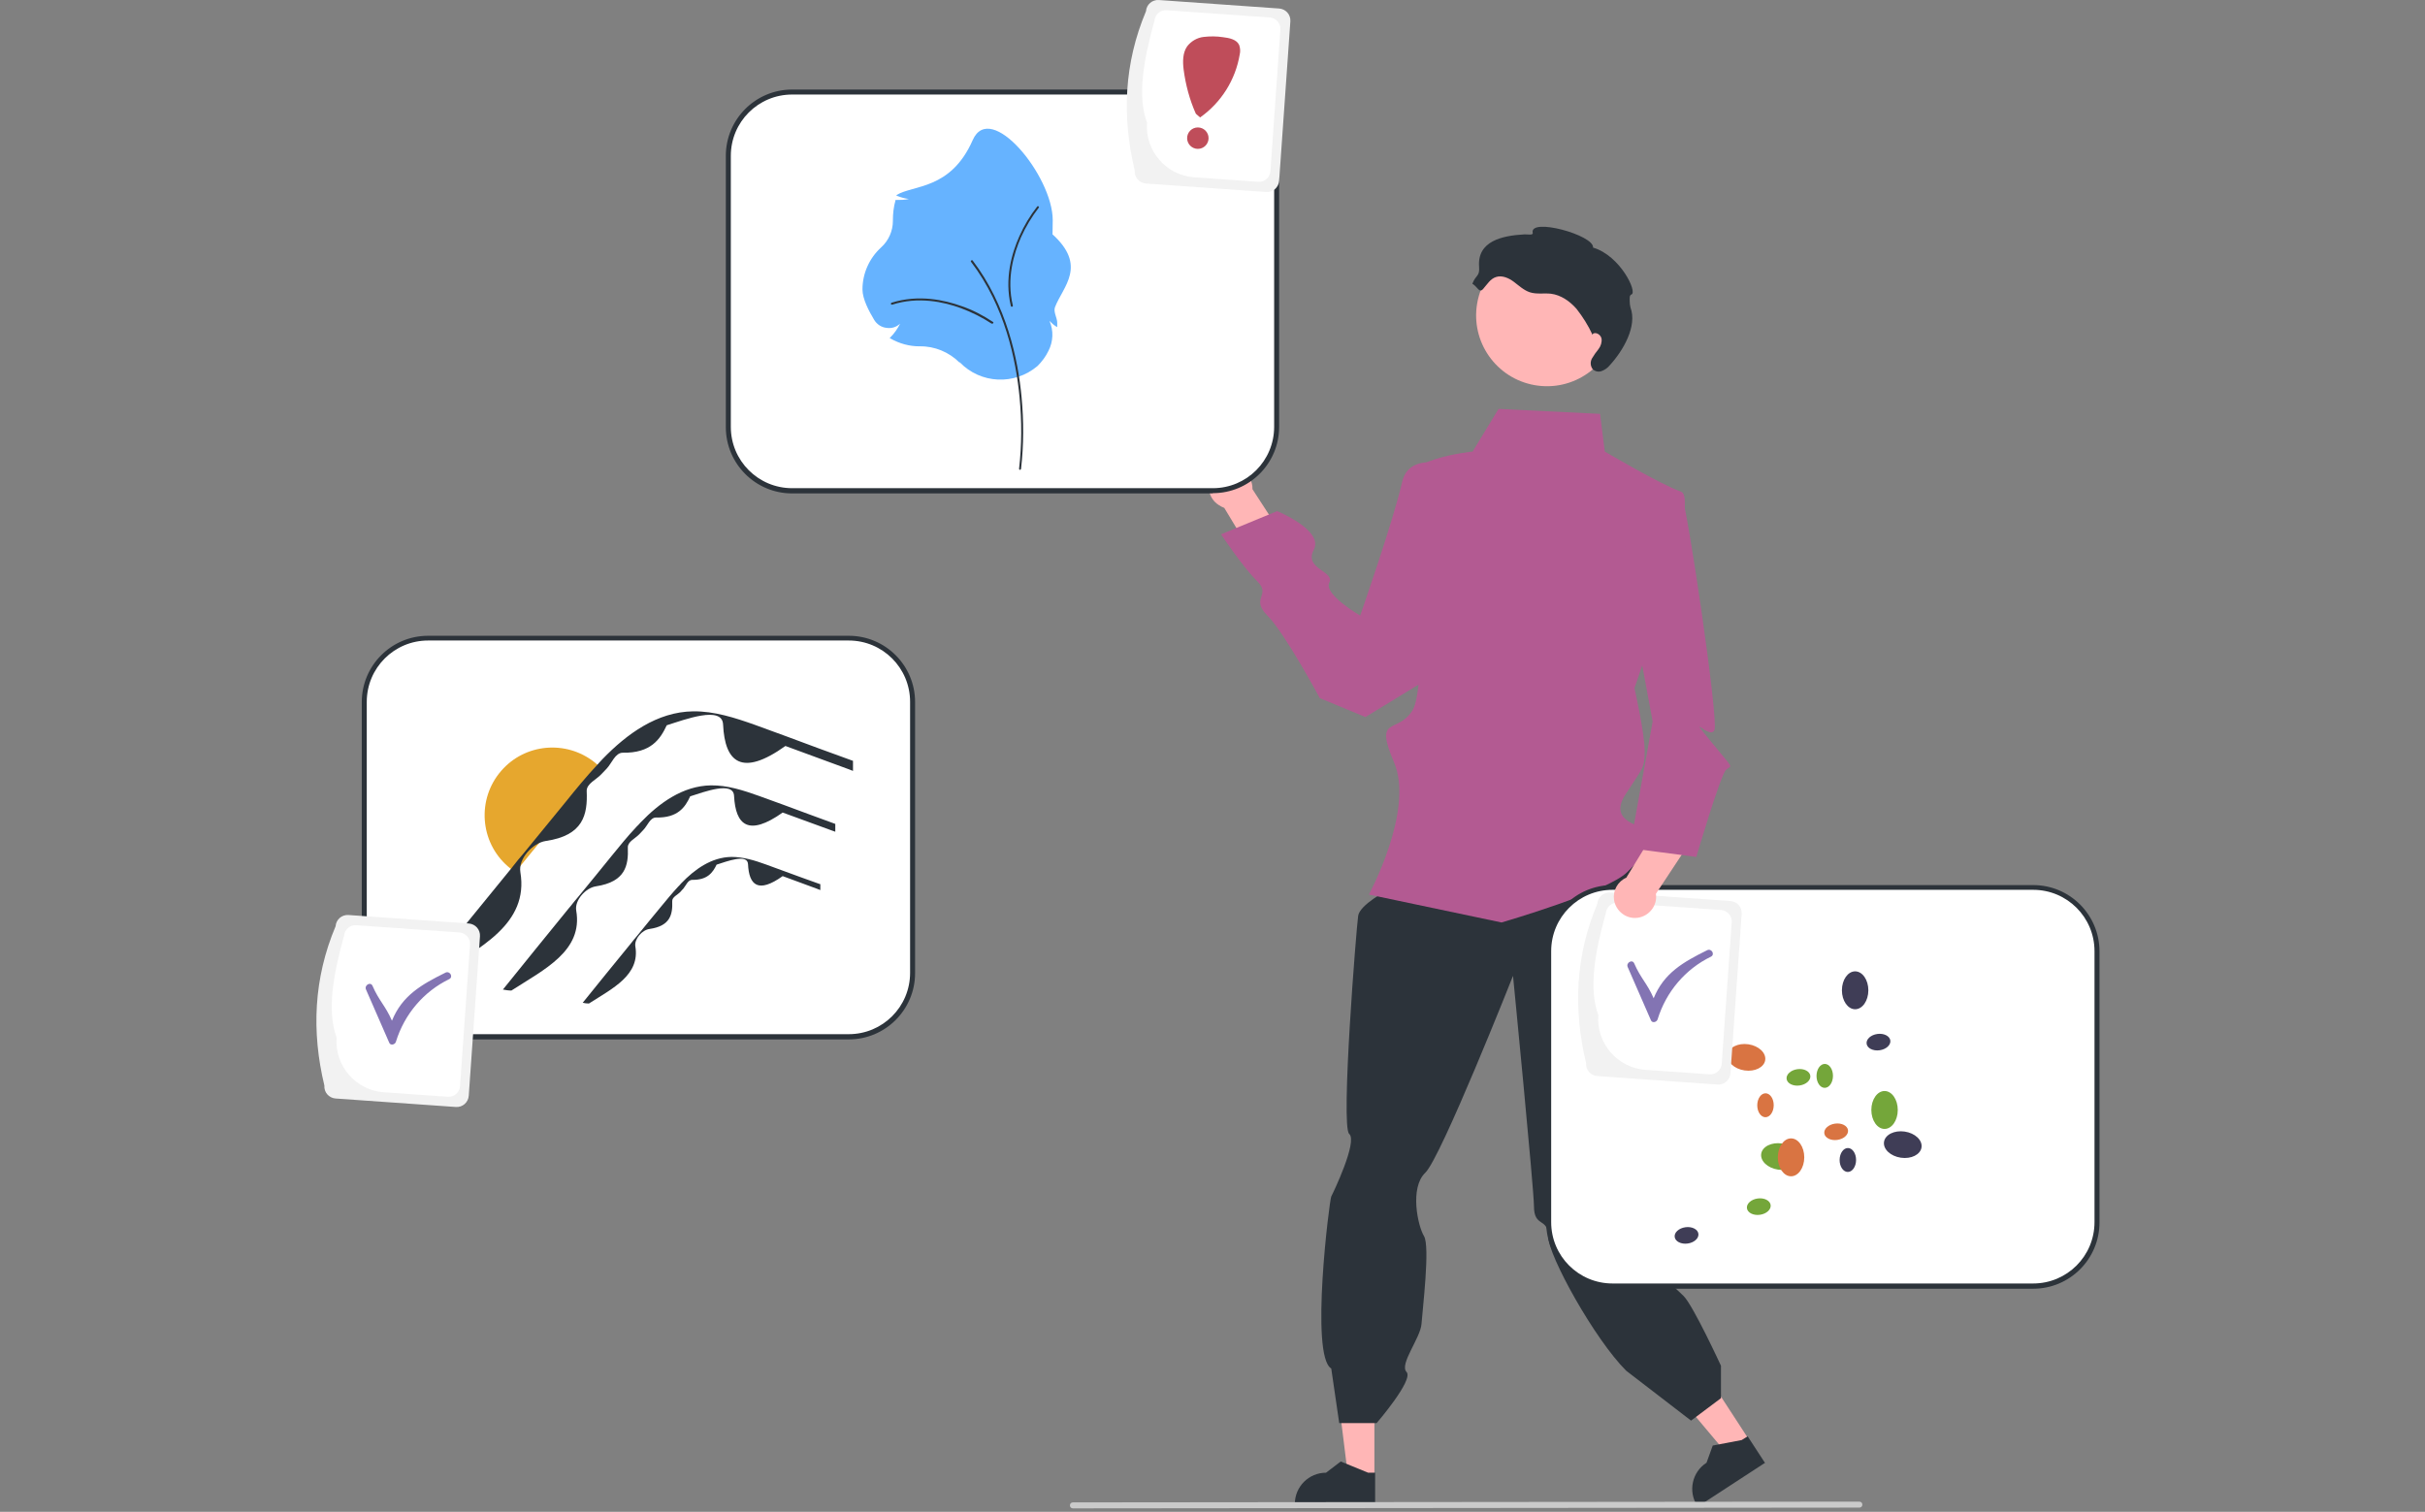 <?xml version="1.0" encoding="UTF-8"?>
<svg id="Layer_1" xmlns="http://www.w3.org/2000/svg" viewBox="0 0 680 424">
  <rect x="0" y="0" width="680" height="424" fill="#808080" stroke="none"/>
  <g id="Layer_1-2" data-name="Layer_1">
    <path d="M120.046,178.936c-9.929,0-17.9,8.041-17.9,17.9v76.004c0,9.929,8.041,17.9,17.9,17.9h117.956c9.929,0,17.9-8.041,17.9-17.9v-76.004c0-9.929-8.041-17.9-17.9-17.9h-117.956Z" fill="#fff"/>
    <path d="M238.002,291.509h-117.956c-10.278,0-18.599-8.321-18.599-18.599v-76.004c0-10.278,8.321-18.599,18.599-18.599h117.956c10.278,0,18.599,8.321,18.599,18.599v76.004c0,10.278-8.321,18.599-18.599,18.599ZM120.046,179.636c-9.509,0-17.2,7.691-17.2,17.2v76.004c0,9.509,7.691,17.2,17.2,17.2h117.956c9.509,0,17.2-7.691,17.2-17.2v-76.004c0-9.509-7.691-17.2-17.2-17.2h-117.956Z" fill="#2c333a"/>
    <path d="M168.641,215.575c-1.958,2.028-3.776,4.125-5.524,6.293-3.846,4.615-7.621,9.299-11.467,13.984-2.377,2.937-4.755,5.803-7.132,8.74-.769-.489-1.468-1.049-2.098-1.608-7.901-6.852-8.74-18.879-1.888-26.78,6.642-7.691,18.179-8.74,26.15-2.447.699.559,1.328,1.119,1.958,1.818h0Z" fill="#e6a72e"/>
    <path d="M239.191,213.407v2.797l-1.259-.489-17.69-6.503c-12.236,8.74-16.991,4.615-17.48-6.013-.21-5.384-10.698-1.398-15.802.21-1.818,3.916-4.475,7.831-12.306,7.691-2.168,0-3.077,2.937-4.545,4.475-.489.489-.979,1.049-1.468,1.538-1.398,1.538-4.195,2.657-4.125,4.755.28,6.573-.909,12.446-11.467,13.984-3.706.559-7.761,5.034-7.132,8.74,2.447,14.613-11.467,21.256-23.423,28.877-1.049,0-2.098-.14-3.077-.42,7.901-9.789,15.872-19.648,23.843-29.367.21-.21.35-.42.559-.699.909-1.189,1.888-2.377,2.867-3.496,3.985-4.894,7.971-9.719,11.956-14.613,2.867-3.566,5.733-7.062,8.88-10.418.21-.21.35-.42.559-.629.28-.35.629-.629.909-.979,6.782-6.992,15.243-13.215,25.381-13.355,5.943-.07,11.747,1.818,17.27,3.776,5.943,2.168,11.887,4.335,17.83,6.573l9.789,3.566h-.07Z" fill="#2c333a"/>
    <path d="M234.227,231.097v2.168l-.979-.35-13.774-5.034c-9.579,6.782-13.215,3.566-13.635-4.685-.21-4.195-8.321-1.119-12.306.14-1.398,3.077-3.496,6.083-9.579,5.943-1.678,0-2.377,2.307-3.566,3.496-.35.42-.769.769-1.119,1.189-1.119,1.189-3.286,2.098-3.216,3.706.21,5.104-.699,9.649-8.95,10.908-2.867.42-6.013,3.916-5.524,6.782,1.958,11.327-8.95,16.501-18.179,22.445-.839,0-1.608-.14-2.377-.28,6.153-7.621,12.306-15.243,18.529-22.864.14-.14.28-.35.42-.489.699-.909,1.468-1.818,2.237-2.727,3.077-3.776,6.223-7.551,9.299-11.397,2.237-2.727,4.475-5.524,6.922-8.111.14-.14.28-.35.489-.489.21-.28.489-.489.699-.769,5.244-5.454,11.817-10.278,19.718-10.418,4.615-.07,9.09,1.398,13.425,2.937,4.615,1.678,9.299,3.356,13.914,5.104l7.621,2.797h-.07Z" fill="#2c333a"/>
    <path d="M230.031,248.088v1.538l-.699-.28-9.859-3.636c-6.852,4.894-9.439,2.587-9.719-3.356-.14-3.007-5.943-.769-8.81.14-1.049,2.168-2.517,4.335-6.852,4.265-1.189,0-1.748,1.608-2.517,2.517-.28.28-.559.559-.769.839-.769.839-2.377,1.468-2.307,2.657.14,3.636-.489,6.922-6.363,7.761-2.098.28-4.265,2.797-3.985,4.825,1.398,8.111-6.363,11.817-13.005,16.082-.559,0-1.189-.07-1.748-.21,4.405-5.454,8.81-10.908,13.285-16.361l.28-.35c.489-.629,1.049-1.328,1.608-1.958,2.237-2.727,4.405-5.454,6.642-8.111,1.608-1.958,3.216-3.916,4.964-5.803.14-.14.21-.21.35-.35.14-.21.35-.35.489-.559,3.776-3.916,8.46-7.342,14.124-7.412,3.286,0,6.503.979,9.579,2.098,3.286,1.189,6.642,2.447,9.929,3.636l5.454,1.958-.07.07Z" fill="#2c333a"/>
    <path d="M351.204,137.194l10.069,15.522-7.901,6.433-10.069-16.711c-.559-.21-1.119-.489-1.608-.839-2.727-1.748-3.566-5.454-1.818-8.181s5.454-3.566,8.181-1.818c.14.14.35.21.489.35,1.678,1.189,2.727,3.146,2.657,5.244h0Z" fill="#ffb6b6"/>
    <polygon points="490.556 403.941 484.472 407.996 466.153 386.181 475.173 380.308 490.556 403.941" fill="#ffb6b6"/>
    <path d="M494.961,410.234l-18.879,12.306-.14-.21c-2.657-4.055-1.468-9.509,2.587-12.096h0l1.748-4.825,8.111-1.538,1.678-1.049,4.964,7.621-.07-.21Z" fill="#2c333a"/>
    <polygon points="385.395 414.429 378.053 414.429 374.557 386.181 385.395 386.181 385.395 414.429" fill="#ffb6b6"/>
    <path d="M385.605,422.05h-22.514v-.28c0-4.825,3.916-8.74,8.74-8.74h0l4.125-3.146,7.691,3.146h1.958v9.02h0Z" fill="#2c333a"/>
    <path d="M461.189,240.117l-65.655,1.468-6.503,8.111s-7.691,3.985-8.181,7.132-4.964,59.083-2.517,61.181-4.545,16.641-5.034,17.55-6.013,44.679,0,48.245l2.237,15.313h10.488s10.488-12.166,8.39-14.334,3.916-9.509,4.195-13.495,2.447-21.745.699-24.612-4.055-13.565.35-17.76,24.612-55.237,24.612-55.237c0,0,5.873,59.922,5.873,64.607,0,6.083,3.985,3.077,3.985,8.46s13.075,28.947,21.885,37.687l18.179,13.984,8.39-6.293v-9.09s-7.761-16.851-10.488-19.578-12.726-11.047-12.726-14.823-4.685-5.104-1.538-10.138,2.098-7.202.979-9.369,11.397-70.55,11.397-70.55l-8.95-18.529-.07.07Z" fill="#2c333a"/>
    <path d="M448.743,116.078l-28.528-1.398-7.272,11.956s-21.326,2.168-18.249,10.138c3.077,7.971,5.664,55.587,1.398,62.439s-10.908,1.189-5.174,14.613c5.733,13.425-7.062,37.058-7.062,37.058l37.198,7.831s29.856-8.67,35.24-14.124,10.278-9.789,7.062-11.397-12.446-2.727-7.621-10.278,5.454-7.272,5.454-12.306-2.867-17.62-2.867-17.62c0,0,18.739-53.14,13.075-55.097s-21.396-11.257-21.396-11.257l-1.329-10.628.07.07Z" fill="#b35a92"/>
    <path d="M411.895,132.369s-16.361-7.761-18.739,2.867-11.747,37.408-11.747,37.408c0,0-10.278-5.943-8.67-9.23s-7.202-3.776-4.335-9.23-10.278-10.838-10.278-10.838l-15.732,6.503s6.083,9.16,10.138,13.145-2.028,4.755,2.867,9.649,14.683,23.144,14.683,23.144l12.795,5.314,35.939-21.955-6.922-46.847v.07Z" fill="#b35a92"/>
    <circle cx="433.78" cy="88.459" r="19.857" transform="translate(271.4 500.312) rotate(-80.008)" fill="#ffb6b6"/>
    <path d="M446.715,93.563c.909-.489,2.168.35,2.377,1.398.14,1.049-.21,2.098-.839,2.937-.699.839-1.259,1.678-1.818,2.587-.559.979-.489,2.098.14,3.007.699.699,1.678.909,2.587.559s1.678-.909,2.237-1.608c3.776-4.125,7.761-10.978,5.803-16.222-.14-.559-.21-1.119-.21-1.748,0-.699-.14-1.678.489-1.888,1.748-.629-3.146-10.908-10.768-13.145.35-3.496-17.9-8.53-16.921-4.125.21.769-1.608.35-2.377.42-6.223.35-13.215,1.888-12.656,9.09.21,2.797-.909,2.168-1.888,4.755,1.468.839,1.888,2.727,3.007,1.468s2.028-2.867,3.636-3.356c1.678-.559,3.566.28,4.964,1.328s2.797,2.377,4.475,2.937c1.888.629,3.985.21,5.943.42,2.797.35,5.314,2.098,7.202,4.265,1.748,2.237,3.286,4.685,4.475,7.272" fill="#2c333a"/>
    <path d="M521.39,422.819l-220.53.21c-.489,0-.839-.35-.839-.839s.35-.839.839-.839l220.53-.21c.489,0,.839.35.839.839s-.35.839-.839.839Z" fill="#cacaca"/>
    <path d="M452.169,248.857c-9.929,0-17.9,8.041-17.9,17.9v76.004c0,9.929,8.041,17.9,17.9,17.9h117.956c9.929,0,17.9-8.041,17.9-17.9v-76.004c0-9.929-8.041-17.9-17.9-17.9h-117.956Z" fill="#fff"/>
    <path d="M570.125,361.429h-117.956c-10.278,0-18.599-8.321-18.599-18.599v-76.004c0-10.278,8.321-18.599,18.599-18.599h117.956c10.278,0,18.599,8.321,18.599,18.599v76.004c0,10.278-8.321,18.599-18.599,18.599ZM452.169,249.556c-9.509,0-17.2,7.691-17.2,17.2v76.004c0,9.509,7.691,17.2,17.2,17.2h117.956c9.509,0,17.2-7.691,17.2-17.2v-76.004c0-9.509-7.691-17.2-17.2-17.2h-117.956Z" fill="#2c333a"/>
    <ellipse cx="499.122" cy="324.36" rx="3.706" ry="5.314" transform="translate(106.108 771.431) rotate(-81.7)" fill="#74a63a"/>
    <ellipse cx="533.559" cy="321.02" rx="3.706" ry="5.314" transform="translate(138.879 802.649) rotate(-81.7)" fill="#3f3d56"/>
    <ellipse cx="489.73" cy="296.541" rx="3.706" ry="5.314" transform="translate(125.599 738.334) rotate(-81.7)" fill="#d97442"/>
    <ellipse cx="477.391" cy="285.612" rx="3.356" ry="2.307" transform="translate(188.453 760.998) rotate(-89.6)" fill="#e6e6e6"/>
    <ellipse cx="472.252" cy="264.347" rx="3.356" ry="2.307" transform="translate(204.614 734.743) rotate(-89.6)" fill="#3f3d56"/>
    <ellipse cx="511.682" cy="301.737" rx="3.356" ry="2.307" transform="translate(206.379 811.3) rotate(-89.6)" fill="#74a63a"/>
    <ellipse cx="495.065" cy="309.975" rx="3.356" ry="2.307" transform="translate(181.641 802.864) rotate(-89.6)" fill="#d97442"/>
    <ellipse cx="518.159" cy="325.326" rx="3.356" ry="2.307" transform="translate(189.224 841.201) rotate(-89.6)" fill="#3f3d56"/>
    <ellipse cx="528.452" cy="311.296" rx="3.706" ry="5.314" fill="#74a63a"/>
    <ellipse cx="520.202" cy="277.734" rx="3.706" ry="5.314" fill="#3f3d56"/>
    <ellipse cx="502.232" cy="324.581" rx="3.706" ry="5.314" fill="#d97442"/>
    <ellipse cx="493.187" cy="338.407" rx="3.356" ry="2.307" transform="translate(-41.364 70.064) rotate(-7.8)" fill="#74a63a"/>
    <ellipse cx="472.93" cy="346.469" rx="3.356" ry="2.307" transform="translate(-42.646 67.39) rotate(-7.8)" fill="#3f3d56"/>
    <ellipse cx="504.311" cy="302.144" rx="3.356" ry="2.307" transform="translate(-36.34 71.238) rotate(-7.8)" fill="#74a63a"/>
    <ellipse cx="514.882" cy="317.411" rx="3.356" ry="2.307" transform="translate(-38.314 72.814) rotate(-7.8)" fill="#d97442"/>
    <ellipse cx="526.748" cy="292.267" rx="3.356" ry="2.307" transform="translate(-34.792 74.192) rotate(-7.8)" fill="#3f3d56"/>
    <path d="M222.13,25.81c-9.929,0-17.9,8.041-17.9,17.9v76.004c0,9.929,8.041,17.9,17.9,17.9h117.956c9.929,0,17.9-8.041,17.9-17.9V43.71c0-9.929-8.041-17.9-17.9-17.9h-117.956Z" fill="#fff"/>
    <path d="M340.086,138.382h-117.956c-10.278,0-18.599-8.321-18.599-18.599V43.71c0-10.278,8.321-18.599,18.599-18.599h117.956c10.278,0,18.599,8.321,18.599,18.599v76.004c0,10.278-8.321,18.599-18.599,18.599v.07ZM222.13,26.51c-9.509,0-17.2,7.691-17.2,17.2v76.004c0,9.509,7.691,17.2,17.2,17.2h117.956c9.509,0,17.2-7.691,17.2-17.2V43.71c0-9.509-7.691-17.2-17.2-17.2h-117.956Z" fill="#2c333a"/>
    <path d="M269.047,101.674c-2.937-2.937-6.992-4.615-11.117-4.545h-.14c-2.797,0-5.594-.769-8.041-2.168l-.28-.14.21-.21c1.119-1.119,2.028-2.447,2.727-3.846-1.049.979-2.377,1.398-3.776,1.189-1.468-.14-2.727-.979-3.496-2.237-1.468-2.447-3.286-5.873-3.286-8.53,0-4.475,1.888-8.74,5.244-11.817,2.098-1.888,3.286-4.615,3.286-7.412v-.21c0-1.818.21-3.706.699-5.454v-.21h.21c1.189,0,2.377,0,3.566-.28-1.119-.14-2.168-.42-3.216-.839h-.21v-.28c4.685-2.867,15.173-1.398,21.326-15.383,4.964-11.327,22.445,10.069,22.445,22.445s-1.259,2.937-.28,3.776c10.138,9.02,3.146,14.823.909,20.627-.489,1.398.629,2.937.629,4.405s0,.489,0,.769v.42l-.35-.21c-.699-.42-1.259-.979-1.818-1.538,1.189,2.727,1.049,5.803-.28,8.39-.769,1.608-1.818,3.007-3.077,4.265-6.433,5.454-15.942,5.034-21.815-1.049h0l-.07.07Z" fill="#66b3ff"/>
    <path d="M286.038,131.74c.14,0,.28-.14.28-.28.769-6.712.769-13.425.14-20.137-.979-10.558-4.195-25.731-13.704-38.247-.07-.14-.28-.14-.42,0-.14.07-.14.28,0,.42h0c9.439,12.376,12.586,27.479,13.565,37.967.629,6.642.629,13.355-.14,19.997,0,.14.07.28.21.35h0l.07-.07Z" fill="#2c333a"/>
    <path d="M278.277,90.767c.14,0,.28-.14.28-.28,0-.07,0-.21-.14-.21-2.727-1.818-5.664-3.356-8.74-4.405-4.825-1.748-12.096-3.356-19.648-.979-.14,0-.21.21-.21.35s.21.21.35.21c7.342-2.377,14.543-.769,19.298.979,3.007,1.119,5.943,2.587,8.6,4.335h.21Z" fill="#2c333a"/>
    <path d="M291.352,58.114c0-.14-.14-.28-.28-.28-.07,0-.21,0-.21.07-2.028,2.587-3.706,5.384-5.034,8.39-2.098,4.685-4.195,11.817-2.377,19.508,0,.14.21.28.35.21.14,0,.28-.21.21-.35h0c-1.818-7.551.28-14.543,2.307-19.158,1.328-2.937,3.007-5.733,4.964-8.251v-.14h.07Z" fill="#2c333a"/>
    <path d="M318.201,47.835c-3.636-15.103-3.007-30.066,3.146-44.679.14-1.888,1.748-3.286,3.636-3.146l33.702,2.377c1.888.14,3.286,1.748,3.146,3.636l-3.146,44.679c-.14,1.888-1.748,3.286-3.636,3.146l-33.702-2.377c-1.888-.14-3.286-1.748-3.146-3.636Z" fill="#f2f2f2"/>
    <path d="M321.697,34.55c-2.867-7.482-1.049-17.69,2.028-28.737.14-1.748,1.678-3.077,3.426-2.937l28.947,2.028c1.748.14,3.077,1.678,2.937,3.426l-2.797,39.715c-.14,1.748-1.678,3.077-3.426,2.937l-17.97-1.259c-7.831-.559-13.774-7.412-13.215-15.243l.07.07Z" fill="#fff"/>
    <circle cx="335.891" cy="38.746" r="3.007" fill="#bf4d5a"/>
    <path d="M347.498,12.665c-.699-1.608-2.797-2.028-4.545-2.237-1.818-.28-3.636-.28-5.454-.07-1.818.21-3.496,1.189-4.615,2.657-1.259,1.818-1.259,4.265-.979,6.503.559,4.265,1.678,8.46,3.426,12.376l1.189,1.049c5.943-4.195,9.929-10.558,11.117-17.69.21-.839.14-1.748-.14-2.587Z" fill="#bf4d5a"/>
    <path d="M90.959,304.444c-3.636-15.103-3.007-30.066,3.146-44.679.14-1.888,1.748-3.286,3.636-3.146l33.702,2.377c1.888.14,3.286,1.748,3.146,3.636l-3.146,44.679c-.14,1.888-1.748,3.286-3.636,3.146l-33.702-2.377c-1.888-.14-3.286-1.748-3.146-3.636Z" fill="#f2f2f2"/>
    <path d="M94.455,291.159c-2.867-7.482-1.049-17.69,2.028-28.737.14-1.748,1.678-3.077,3.426-2.937l28.947,2.028c1.748.14,3.077,1.678,2.937,3.426l-2.797,39.715c-.14,1.748-1.678,3.077-3.426,2.937l-17.97-1.259c-7.831-.559-13.774-7.412-13.215-15.243l.07.07Z" fill="#fff"/>
    <path d="M124.941,272.77c-6.782,3.356-12.166,6.433-15.033,13.495-1.818-4.195-3.636-5.594-5.454-9.789-.559-1.259-2.377-.14-1.818,1.049,2.168,4.964,4.335,9.929,6.503,14.893.35.909,1.678.559,1.888-.28,2.377-7.691,7.761-14.054,14.963-17.55,1.189-.629.14-2.377-1.049-1.818h0Z" fill="#8374b3"/>
    <path d="M444.758,298.151c-3.636-15.103-3.007-30.066,3.146-44.679.14-1.888,1.748-3.286,3.636-3.146l33.702,2.377c1.888.14,3.286,1.748,3.146,3.636l-3.146,44.679c-.14,1.888-1.748,3.286-3.636,3.146l-33.702-2.377c-1.888-.14-3.286-1.748-3.146-3.636Z" fill="#f2f2f2"/>
    <path d="M448.254,284.866c-2.867-7.482-1.049-17.69,2.028-28.737.14-1.748,1.678-3.077,3.426-2.937l28.947,2.028c1.748.14,3.077,1.678,2.937,3.426l-2.797,39.715c-.14,1.748-1.678,3.077-3.426,2.937l-17.97-1.259c-7.831-.559-13.774-7.412-13.215-15.243l.07.07Z" fill="#fff"/>
    <path d="M478.739,266.477c-6.782,3.356-12.166,6.433-15.033,13.495-1.818-4.195-3.636-5.594-5.454-9.789-.559-1.259-2.377-.14-1.818,1.049,2.168,4.964,4.335,9.929,6.503,14.893.35.909,1.678.559,1.888-.28,2.377-7.691,7.761-14.054,14.963-17.55,1.189-.629.14-2.377-1.049-1.818h0Z" fill="#8374b3"/>
    <path d="M456.085,246.06l9.23-15.103,9.369,4.055-10.348,15.662c.489,3.216-1.818,6.223-5.034,6.712s-6.223-1.818-6.712-5.034c-.35-2.657,1.049-5.174,3.496-6.223h0v-.07Z" fill="#ffb6b6"/>
    <path d="M456.994,140.34s12.935-4.685,14.543-1.468,10.348,62.649,9.23,65.795-8.181-5.524-1.119,3.146c7.062,8.67,5.943,6.503,4.335,8.111s-8.321,24.402-8.321,24.402l-18.669-2.447,6.433-35.52-8.251-44.4,1.818-17.69v.07Z" fill="#b35a92"/>
  </g>
</svg>